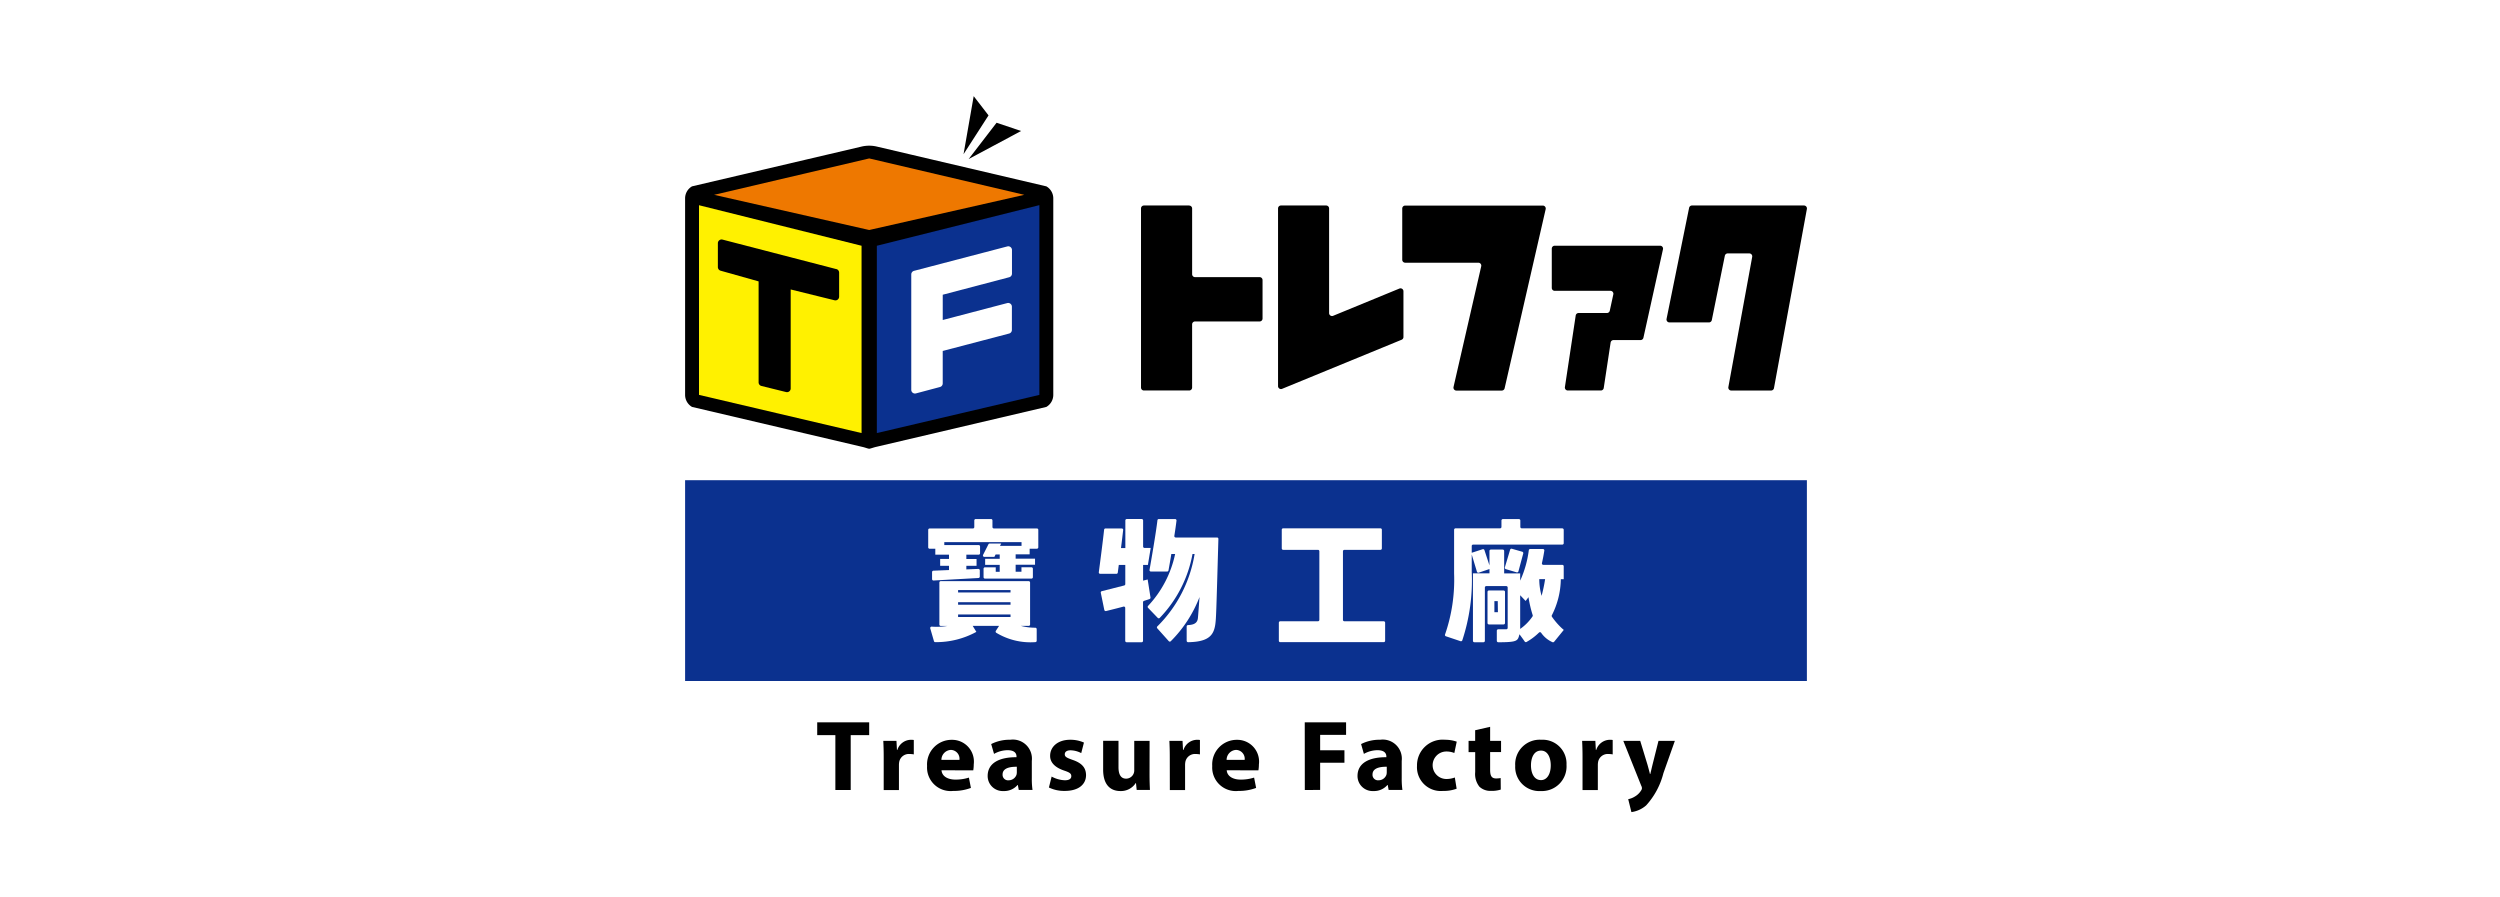 <svg xmlns="http://www.w3.org/2000/svg" xmlns:xlink="http://www.w3.org/1999/xlink" width="156" height="56" viewBox="0 0 156 56">
  <defs>
    <clipPath id="clip-path">
      <path id="パス_446" data-name="パス 446" d="M0,0H70V44.675H0Z" fill="none"/>
    </clipPath>
  </defs>
  <g id="グループ_689" data-name="グループ 689" transform="translate(-1404 -803)">
    <path id="パス_789" data-name="パス 789" d="M0,0H156V56H0Z" transform="translate(1404 803)" fill="#fff"/>
    <g id="グループ_491" data-name="グループ 491" transform="translate(325.75 295)">
      <path id="パス_434" data-name="パス 434" d="M39.377,45.873H38.244v-.8h3.243v.8H40.334v3.421h-.957Z" transform="translate(1091 508)"/>
      <g id="グループ_411" data-name="グループ 411" transform="translate(1121 514)" clip-path="url(#clip-path)">
        <path id="パス_435" data-name="パス 435" d="M12.393,41.239c0-.451-.013-.745-.025-1.008h.821l.031.564h.025a.9.9,0,0,1,.826-.632,1.026,1.026,0,0,1,.2.012v.9a1.409,1.409,0,0,0-.257-.025.612.612,0,0,0-.651.483,1.108,1.108,0,0,0-.019.213V43.3h-.951ZM16,42.065c.031.394.42.582.864.582a2.7,2.7,0,0,0,.845-.125l.126.644a3.016,3.016,0,0,1-1.108.188A1.469,1.469,0,0,1,15.1,41.8a1.534,1.534,0,0,1,1.547-1.635,1.358,1.358,0,0,1,1.365,1.528,2.255,2.255,0,0,1-.031.376Zm1.12-.651a.553.553,0,0,0-.538-.62.625.625,0,0,0-.588.62Zm3.7,1.878-.056-.307h-.019a1.1,1.1,0,0,1-.876.376.938.938,0,0,1-.989-.94c0-.8.714-1.177,1.8-1.171v-.044c0-.163-.087-.394-.557-.394a1.727,1.727,0,0,0-.845.231L19.1,40.43a2.522,2.522,0,0,1,1.189-.27,1.191,1.191,0,0,1,1.346,1.321v1.065a4.78,4.78,0,0,0,.044.745ZM20.7,41.846c-.5-.006-.889.113-.889.482a.342.342,0,0,0,.376.363.519.519,0,0,0,.494-.351.674.674,0,0,0,.019-.163Zm2.172.612a1.858,1.858,0,0,0,.821.231c.287,0,.406-.1.406-.257s-.094-.231-.451-.35c-.632-.213-.876-.557-.87-.921,0-.569.488-1,1.246-1a2.055,2.055,0,0,1,.864.175l-.169.658a1.5,1.5,0,0,0-.664-.176c-.232,0-.363.094-.363.25s.119.219.494.351c.583.2.827.495.833.945,0,.57-.451.989-1.327.989a2.165,2.165,0,0,1-.99-.213Zm6.109-.148c0,.4.012.726.025.983h-.827l-.044-.432H28.12a1.092,1.092,0,0,1-.957.5c-.62,0-1.077-.387-1.077-1.333v-1.8h.958v1.647c0,.444.144.713.476.713a.511.511,0,0,0,.507-.538V40.23h.958Zm1.263-1.071c0-.451-.013-.745-.025-1.008h.821l.031.564H31.1a.9.9,0,0,1,.826-.632,1.026,1.026,0,0,1,.2.012v.9a1.409,1.409,0,0,0-.257-.025.612.612,0,0,0-.651.483,1.108,1.108,0,0,0-.019.213V43.3h-.951Zm3.553.826c.031.394.419.582.864.582a2.706,2.706,0,0,0,.845-.125l.126.644a3.016,3.016,0,0,1-1.108.188A1.469,1.469,0,0,1,32.894,41.8a1.534,1.534,0,0,1,1.547-1.635,1.358,1.358,0,0,1,1.365,1.528,2.335,2.335,0,0,1-.031.376Zm1.12-.651a.553.553,0,0,0-.539-.62.624.624,0,0,0-.588.62Zm3.749-2.342h2.579v.782H39.627v.964h1.516v.776H39.627v1.7H38.67Zm5.234,4.22-.056-.307h-.02a1.1,1.1,0,0,1-.876.376.938.938,0,0,1-.989-.94c0-.8.714-1.177,1.8-1.171v-.044c0-.163-.087-.394-.557-.394a1.727,1.727,0,0,0-.845.231l-.175-.613a2.522,2.522,0,0,1,1.189-.27,1.191,1.191,0,0,1,1.346,1.321v1.065a4.78,4.78,0,0,0,.044.745Zm-.116-1.447c-.5-.006-.889.113-.889.482a.341.341,0,0,0,.375.363.52.52,0,0,0,.495-.351.674.674,0,0,0,.019-.163Zm4.36,1.371a2.33,2.33,0,0,1-.852.138,1.485,1.485,0,0,1-1.621-1.566,1.6,1.6,0,0,1,1.753-1.627,2.2,2.2,0,0,1,.726.119l-.15.707a1.316,1.316,0,0,0-.532-.093.858.858,0,0,0,.018,1.715,1.464,1.464,0,0,0,.545-.094Zm2.09-3.863v.876h.682v.7h-.682v1.108c0,.369.087.538.376.538a1.536,1.536,0,0,0,.282-.025l.006.72a1.871,1.871,0,0,1-.62.081.991.991,0,0,1-.713-.262,1.268,1.268,0,0,1-.263-.908v-1.25h-.413v-.7H49.3v-.665ZM55,41.726a1.537,1.537,0,0,1-1.612,1.635A1.5,1.5,0,0,1,51.8,41.783a1.529,1.529,0,0,1,1.634-1.622A1.489,1.489,0,0,1,55,41.726m-2.217.032c0,.526.219.921.627.921.369,0,.607-.37.607-.921,0-.457-.175-.921-.607-.921-.458,0-.627.47-.627.921M56,41.239c0-.451-.013-.745-.025-1.008H56.8l.031.564h.025a.9.9,0,0,1,.826-.632,1.022,1.022,0,0,1,.2.012v.9a1.4,1.4,0,0,0-.257-.025.612.612,0,0,0-.651.483,1.108,1.108,0,0,0-.019.213V43.3H56ZM59.6,40.23l.457,1.5c.049.181.113.406.15.569h.02c.043-.163.094-.394.137-.569l.376-1.5h1.021l-.714,2.016a4.7,4.7,0,0,1-1.077,2.01,1.751,1.751,0,0,1-.92.419l-.2-.807a1.208,1.208,0,0,0,.413-.163,1.1,1.1,0,0,0,.394-.382.25.25,0,0,0,.05-.138.35.35,0,0,0-.044-.157l-1.12-2.8ZM18.008,0l-.633,3.622L18.934,1.2Zm2.959,2.174-1.53-.515L17.694,3.925ZM22.54,5.628,11.921,3.136a2.108,2.108,0,0,0-.866,0L.433,5.628A.866.866,0,0,0,0,6.378V18.641a.868.868,0,0,0,.433.751l10.622,2.493c.167.035.364.116.433.116s.282-.083.433-.116l10.62-2.493a.867.867,0,0,0,.434-.751V6.378a.865.865,0,0,0-.434-.75"/>
        <path id="パス_436" data-name="パス 436" d="M11.488,8.352l9.678-2.195L11.489,3.886,1.81,6.157Z" fill="#ee7800"/>
        <path id="パス_437" data-name="パス 437" d="M11.965,9.335V21.023l10.142-2.382V6.8Z" fill="#0b318f"/>
        <path id="パス_438" data-name="パス 438" d="M11.011,9.335.868,6.806V18.641l10.144,2.382Z" fill="#fff100"/>
        <path id="パス_439" data-name="パス 439" d="M9.436,10.792l-7.1-1.841a.233.233,0,0,0-.291.225v1.491a.234.234,0,0,0,.169.224l2.373.668v6.3a.231.231,0,0,0,.176.225l1.539.38a.21.21,0,0,0,.055.007.232.232,0,0,0,.232-.232V12.062l2.735.675a.232.232,0,0,0,.288-.224v-1.5a.233.233,0,0,0-.174-.224"/>
        <path id="パス_440" data-name="パス 440" d="M20.224,11.3a.232.232,0,0,0,.173-.224V9.6a.231.231,0,0,0-.287-.224L14.286,10.9a.233.233,0,0,0-.173.225v7.2a.23.23,0,0,0,.231.231.243.243,0,0,0,.059-.007l1.5-.4a.23.23,0,0,0,.173-.224V15.9l4.143-1.087a.23.23,0,0,0,.173-.224V13.136a.229.229,0,0,0-.09-.183.232.232,0,0,0-.2-.041l-4.025,1.056V12.391Z" fill="#fff"/>
        <path id="パス_441" data-name="パス 441" d="M0,23.966H70V36.494H0Z" fill="#0b318f"/>
        <path id="パス_442" data-name="パス 442" d="M41.139,28.31H43.39a.088.088,0,0,0,.088-.089V27.056a.088.088,0,0,0-.088-.089H37.321a.089.089,0,0,0-.089.089v1.165a.089.089,0,0,0,.089.089h2.168a.088.088,0,0,1,.089.088v4.281a.088.088,0,0,1-.089.088h-2.35a.089.089,0,0,0-.089.089v1.127a.088.088,0,0,0,.089.088h6.454a.088.088,0,0,0,.089-.088V32.856a.089.089,0,0,0-.089-.089H41.139a.089.089,0,0,1-.089-.088V28.4a.089.089,0,0,1,.089-.088M28.984,31.377a.086.086,0,0,0,.056-.1l-.176-1.118-.285.073v-.98h.3l.174-1.06h-.384a.089.089,0,0,1-.089-.089V26.475a.088.088,0,0,0-.089-.088h-.93a.089.089,0,0,0-.089.088V28.2H27.2c.052-.407.1-.816.135-1.125a.087.087,0,0,0-.089-.1H26.235a.087.087,0,0,0-.088.077c-.085.789-.279,2.261-.331,2.655a.088.088,0,0,0,.089.1h1.012A.087.087,0,0,0,27,29.728l.062-.474h.406v1.194a.088.088,0,0,1-.066.085l-1.4.356a.087.087,0,0,0-.063.1l.22,1.072a.091.091,0,0,0,.11.068c.408-.1.769-.192,1.086-.277a.086.086,0,0,1,.109.085v2.051a.089.089,0,0,0,.089.088h.93a.088.088,0,0,0,.092-.088v-2.41a.092.092,0,0,1,.064-.085c.161-.051.274-.088.34-.111" fill="#fff"/>
        <path id="パス_443" data-name="パス 443" d="M30.574,26.388H29.562a.086.086,0,0,0-.088.076c-.094.819-.413,2.644-.494,3.1a.087.087,0,0,0,.087.1h1.01a.087.087,0,0,0,.087-.071c.028-.157.1-.55.177-1.022h.237a6.757,6.757,0,0,1-1.687,3.236.087.087,0,0,0,0,.124l.6.624a.089.089,0,0,0,.121.008,7.747,7.747,0,0,0,2.05-3.992h.131a8.2,8.2,0,0,1-2.321,4.513.085.085,0,0,0-.008.123l.716.8a.087.087,0,0,0,.126.006A7.891,7.891,0,0,0,32.1,31.254c-.043.6-.091,1.237-.1,1.306-.027.311-.238.43-.615.444a.089.089,0,0,0-.087.087v.892a.091.091,0,0,0,.092.09c1.709-.025,1.7-.754,1.75-1.887.026-.552.1-3.253.138-4.557a.086.086,0,0,0-.089-.089H30.616a.09.09,0,0,1-.088-.1c.057-.362.106-.7.135-.951a.087.087,0,0,0-.088-.1M21.527,32.97V30.352a.089.089,0,0,0-.089-.089H15.956a.089.089,0,0,0-.089.089V32.97a.089.089,0,0,0,.089.089h.41a4.218,4.218,0,0,1-.976.043.087.087,0,0,0-.091.113l.231.8a.085.085,0,0,0,.087.055,5.237,5.237,0,0,0,2.558-.641l-.23-.376h1.648l-.2.308a.091.091,0,0,0,.017.12,4.122,4.122,0,0,0,2.444.588.087.087,0,0,0,.086-.089v-.72a.089.089,0,0,0-.085-.09,3.567,3.567,0,0,1-.9-.114h.485a.089.089,0,0,0,.089-.089M20.307,32.5H17.035v-.159h3.272Zm0-.765H17.035v-.158h3.272Zm0-.764H17.035v-.15h3.272Zm-1.221-4.583h-.951a.088.088,0,0,0-.089.088v.412a.088.088,0,0,1-.088.089h-2.7a.088.088,0,0,0-.088.089v1.087a.088.088,0,0,0,.088.089h.355v.369h.855v.267h-.552v.428h.552v.265l-.972.04a.089.089,0,0,0-.085.089v.435a.089.089,0,0,0,.094.089l2.8-.156a.089.089,0,0,0,.084-.088v-.392A.088.088,0,0,0,18.3,29.5l-.75.03v-.222h.637v-.428h-.637v-.267h.768a.089.089,0,0,0,.088-.089V28.1a.088.088,0,0,0-.088-.089H16.174v-.18h4.82v.233H19.649l.075-.148h-.718a.089.089,0,0,0-.079.049l-.332.657a.088.088,0,0,0,.079.128H19.3l.077-.152h.255v.272h-.909v.377h.909v.435h-.248V29.4h-.671a.089.089,0,0,0-.089.089v.528a.089.089,0,0,0,.089.088h2.9a.088.088,0,0,0,.089-.088v-.531a.089.089,0,0,0-.089-.089h-.624v.278h-.363v-.435h1.21v-.377h-1.21v-.272H21.5V28.24h.451a.089.089,0,0,0,.089-.089V27.064a.089.089,0,0,0-.089-.089H19.268a.089.089,0,0,1-.089-.089v-.411a.089.089,0,0,0-.089-.088m31.984,4.459H50.16a.089.089,0,0,0-.089.088v1.942a.089.089,0,0,0,.089.089h.914a.089.089,0,0,0,.089-.089V30.934a.088.088,0,0,0-.089-.088M50.719,32.2H50.5v-.688h.21ZM52,29.654l.3-1.117a.089.089,0,0,0-.061-.109l-.649-.186a.089.089,0,0,0-.109.061l-.328,1.1a.09.09,0,0,0,.059.111l.674.2A.089.089,0,0,0,52,29.652" fill="#fff"/>
        <path id="パス_444" data-name="パス 444" d="M54.739,26.968H52.207a.088.088,0,0,1-.088-.088v-.4a.089.089,0,0,0-.089-.089h-1a.089.089,0,0,0-.089.089v.4a.088.088,0,0,1-.089.088H48.075a.089.089,0,0,0-.089.089v2.731a10.451,10.451,0,0,1-.564,3.8.086.086,0,0,0,.053.116l.91.306a.089.089,0,0,0,.111-.049,11.947,11.947,0,0,0,.59-4.272V28.6l.324,1.076a.089.089,0,0,0,.114.059l.669-.228v.267H49.162v4.213a.088.088,0,0,0,.088.089h.568a.088.088,0,0,0,.088-.089V30.661A.089.089,0,0,1,50,30.572H51.24a.089.089,0,0,1,.089.089v2.518a.089.089,0,0,1-.089.089h-.5a.089.089,0,0,0-.089.089v.631a.092.092,0,0,0,.092.089c1.218,0,1.216-.09,1.321-.5.158.213.268.364.328.455a.085.085,0,0,0,.113.027,3.681,3.681,0,0,0,.778-.586.088.088,0,0,1,.133.011,1.7,1.7,0,0,0,.707.588.093.093,0,0,0,.107-.028l.6-.738c-.049-.039-.092-.08-.139-.121a4.445,4.445,0,0,1-.6-.7.086.086,0,0,1-.006-.092,5.1,5.1,0,0,0,.56-2.251h.181v-.806a.088.088,0,0,0-.088-.089H53.553a.088.088,0,0,1-.086-.107c.058-.258.109-.518.149-.783a.09.09,0,0,0-.09-.1h-.791a.089.089,0,0,0-.087.076,6.609,6.609,0,0,1-.538,1.9v-.451h-1v-1.4a.089.089,0,0,0-.089-.089H50.28a.088.088,0,0,0-.088.089v.9l-.313-.954a.089.089,0,0,0-.111-.057l-.682.222v-.41a.089.089,0,0,1,.089-.1h5.563a.088.088,0,0,0,.088-.089V27.06a.089.089,0,0,0-.088-.089M53.3,30.138h.365a9.064,9.064,0,0,1-.22,1.043,3.9,3.9,0,0,1-.145-1.043m-1.191,3.031V31.142l.34.358.179-.236a7.629,7.629,0,0,0,.262,1.123.092.092,0,0,1-.012.08,3.013,3.013,0,0,1-.769.778Z" fill="#fff"/>
        <path id="パス_445" data-name="パス 445" d="M31.455,6.823H28.632a.183.183,0,0,0-.183.183V18.184a.183.183,0,0,0,.183.183h2.823a.183.183,0,0,0,.183-.183V14.242a.183.183,0,0,1,.183-.183H35.85a.183.183,0,0,0,.183-.183v-2.4a.183.183,0,0,0-.183-.183H31.822a.183.183,0,0,1-.183-.183v-4.1a.184.184,0,0,0-.183-.183m13.294.183v3.2a.184.184,0,0,0,.183.183H49.5a.183.183,0,0,1,.178.224l-1.728,7.531a.183.183,0,0,0,.179.224h2.83a.183.183,0,0,0,.179-.143L53.7,7.052a.184.184,0,0,0-.179-.224H44.933a.184.184,0,0,0-.183.183M40,6.823H37.179A.183.183,0,0,0,37,7.006V18.093a.183.183,0,0,0,.253.17L44.711,15.2a.184.184,0,0,0,.114-.169V12.176a.183.183,0,0,0-.253-.17l-4.133,1.7a.183.183,0,0,1-.253-.169V7.006A.184.184,0,0,0,40,6.823M62.65,6.97,61.243,13.9a.183.183,0,0,0,.179.219h2.466a.183.183,0,0,0,.179-.147l.813-4.012a.183.183,0,0,1,.179-.147h1.348a.183.183,0,0,1,.18.216L65.1,18.152a.183.183,0,0,0,.18.217h2.486a.184.184,0,0,0,.18-.15L70,7.039a.184.184,0,0,0-.181-.216H62.829a.183.183,0,0,0-.179.147M54.081,9.516v2.449a.183.183,0,0,0,.183.183h3.478a.183.183,0,0,1,.179.223L57.7,13.389a.183.183,0,0,1-.178.143H55.755a.183.183,0,0,0-.181.156L54.9,18.156a.184.184,0,0,0,.181.211h2.061a.183.183,0,0,0,.181-.156l.43-2.836a.184.184,0,0,1,.181-.155H59.62a.183.183,0,0,0,.179-.144L61.02,9.555a.183.183,0,0,0-.178-.223H54.264a.184.184,0,0,0-.183.183"/>
      </g>
    </g>
  </g>
</svg>

